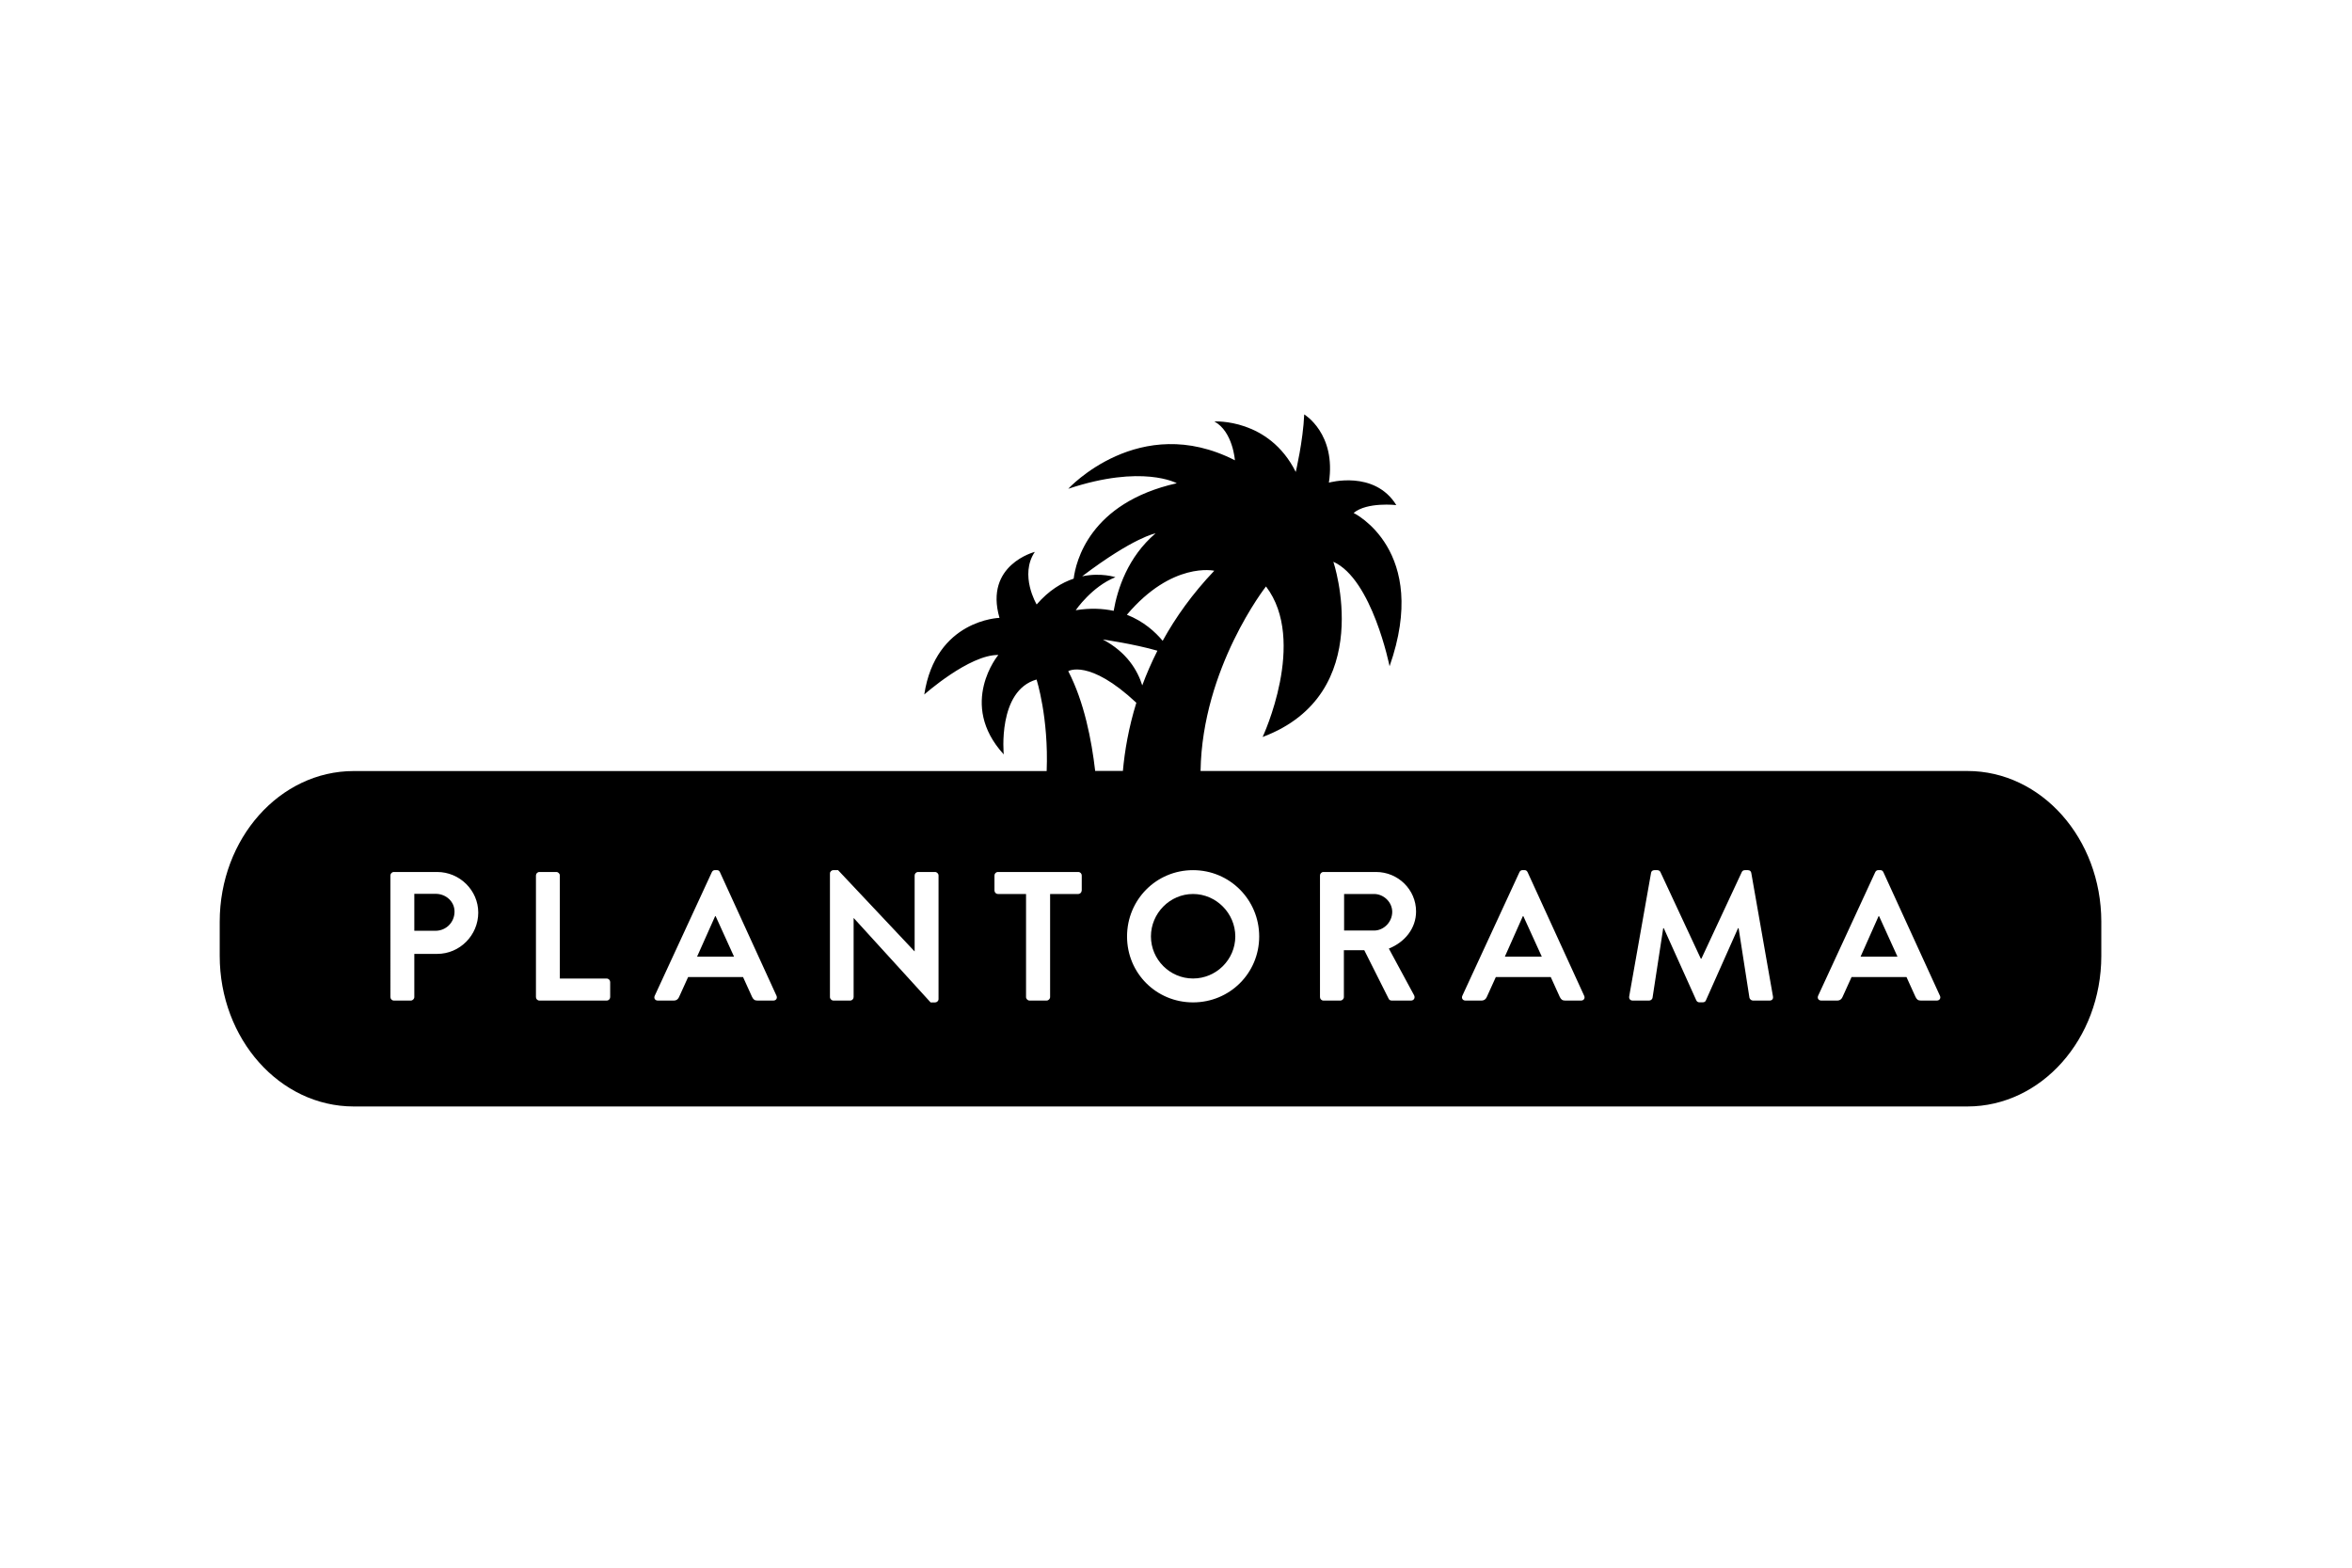 <svg xmlns="http://www.w3.org/2000/svg" xmlns:xlink="http://www.w3.org/1999/xlink" id="Lag_1" x="0px" y="0px" viewBox="0 0 425.2 283.46" style="enable-background:new 0 0 425.2 283.46;" xml:space="preserve"><g>	<defs>		<polyline id="SVGID_1_" points="39.72,37.41 39.72,200.05 379.88,200.05 379.88,37.41   "></polyline>	</defs>	<clipPath id="SVGID_00000132045611375833914590000010908559350367648443_">		<use xlink:href="#SVGID_1_" style="overflow:visible;"></use>	</clipPath></g><g>	<defs>		<polyline id="SVGID_00000022522866979177362610000004423640489338189990_" points="39.72,37.41 39.72,200.05 379.88,200.05    379.88,37.41   "></polyline>	</defs>	<clipPath id="SVGID_00000114789461324388732180000011454979979092013227_">		<use xlink:href="#SVGID_00000022522866979177362610000004423640489338189990_" style="overflow:visible;"></use>	</clipPath></g><g>	<path d="M215.68,161.65c-4.19,0-7.61,3.49-7.61,7.67c0,4.18,3.42,7.61,7.61,7.61c4.19,0,7.64-3.42,7.64-7.61  C223.32,165.14,219.86,161.65,215.68,161.65"></path>	<polygon points="129.28,165.67 126.02,172.98 132.7,172.98 129.38,165.67  "></polygon>	<path d="M78.76,161.62H74.9v6.68h3.85c1.86,0,3.42-1.5,3.42-3.46C82.18,163.02,80.62,161.62,78.76,161.62"></path>	<path d="M355.66,139.41H217.04c0.3-18.68,11.83-33.37,11.83-33.37c7.52,9.85-0.61,27.22-0.61,27.22  c20.81-7.81,12.79-31.68,12.79-31.68c7.01,3.15,10.16,18.89,10.16,18.89c7.38-21-6.5-27.72-6.5-27.72  c2.44-2.03,7.72-1.42,7.72-1.42c-3.96-6.4-12.19-4.06-12.19-4.06c1.36-8.87-4.46-12.34-4.46-12.34c-0.2,4.77-1.53,10.41-1.53,10.41  c-4.87-9.75-14.71-9.13-14.71-9.13c3.35,1.83,3.71,7.02,3.71,7.02c-17.29-8.84-30.13,5.15-30.13,5.15c13.43-4.47,19.62-1,19.62-1  c-15.82,3.55-18.26,14.23-18.64,17.25c-2.14,0.72-4.48,2.11-6.69,4.67c0,0-3.17-5.32-0.33-9.51c0,0-9.18,2.32-6.39,11.93  c0,0-11.53,0.29-13.6,13.86c0,0,8.15-7.24,13.4-7.15c0.04-0.1-7.4,8.84,0.97,17.98c0,0-1.16-11.54,5.93-13.54  c0,0,2.21,6.86,1.83,16.55H63.95c-13.38,0-24.22,12.2-24.23,27.25v6.15c0,15.05,10.85,27.24,24.22,27.25h291.72  c13.37,0,24.2-12.18,24.22-27.21v-6.21C379.86,151.59,369.03,139.41,355.66,139.41 M219.52,103.2c-3.95,4.15-7,8.44-9.33,12.67  c-1.33-1.6-3.44-3.53-6.47-4.71C211.9,101.48,219.52,103.2,219.52,103.2 M209.24,117.66c-1.07,2.12-1.98,4.22-2.74,6.27  c-0.85-2.71-2.78-6-7.13-8.3C199.37,115.63,204.93,116.42,209.24,117.66 M195.63,104.21c9.34-7.08,13.27-7.77,13.27-7.77  c-5.03,4.3-6.88,10.08-7.57,14.01c-1.97-0.42-4.25-0.53-6.86-0.11c0,0,2.92-4.29,7.18-5.97  C201.64,104.37,199.06,103.49,195.63,104.21 M79.05,172.48H74.9v7.81c0,0.33-0.3,0.63-0.63,0.63h-3.06c-0.37,0-0.63-0.3-0.63-0.63  V158.3c0-0.33,0.26-0.63,0.63-0.63h7.81c4.09,0,7.44,3.32,7.44,7.34C86.46,169.13,83.11,172.48,79.05,172.48 M110.31,180.29  c0,0.33-0.26,0.63-0.63,0.63H97.52c-0.37,0-0.63-0.3-0.63-0.63V158.3c0-0.33,0.27-0.63,0.63-0.63h3.06c0.33,0,0.63,0.3,0.63,0.63  v18.64h8.47c0.36,0,0.63,0.3,0.63,0.63V180.29z M139.81,180.92h-2.89c-0.5,0-0.73-0.2-0.96-0.66l-1.63-3.59h-9.93l-1.63,3.59  c-0.13,0.33-0.43,0.66-0.96,0.66h-2.89c-0.5,0-0.76-0.43-0.56-0.86l10.33-22.36c0.1-0.2,0.27-0.37,0.57-0.37h0.33  c0.33,0,0.46,0.17,0.56,0.37l10.23,22.36C140.57,180.49,140.31,180.92,139.81,180.92 M169.67,180.66c0,0.33-0.3,0.6-0.63,0.6h-0.8  l-13.89-15.25h-0.03v14.28c0,0.33-0.27,0.63-0.63,0.63h-3.02c-0.33,0-0.63-0.3-0.63-0.63v-22.36c0-0.33,0.3-0.6,0.63-0.6h0.83  l13.82,14.68h0.03V158.3c0-0.33,0.27-0.63,0.63-0.63h3.06c0.33,0,0.63,0.3,0.63,0.63V180.66z M195.55,161.02  c0,0.33-0.27,0.63-0.63,0.63h-5.08v18.64c0,0.33-0.3,0.63-0.63,0.63h-3.09c-0.33,0-0.63-0.3-0.63-0.63v-18.64h-5.08  c-0.36,0-0.63-0.3-0.63-0.63v-2.72c0-0.33,0.27-0.63,0.63-0.63h14.52c0.37,0,0.63,0.3,0.63,0.63V161.02z M197.99,139.41  c-0.64-5.55-1.99-12.51-4.87-18.05c0,0,3.75-2.3,12.31,5.71c-1.4,4.53-2.11,8.74-2.43,12.33H197.99z M215.68,181.25  c-6.64,0-11.93-5.28-11.93-11.92c0-6.64,5.28-11.99,11.93-11.99c6.64,0,11.96,5.35,11.96,11.99  C227.64,175.97,222.32,181.25,215.68,181.25 M255.64,179.96c0.23,0.43,0,0.96-0.56,0.96h-3.49c-0.3,0-0.46-0.17-0.53-0.3l-4.42-8.8  h-3.69v8.47c0,0.33-0.3,0.63-0.63,0.63h-3.06c-0.37,0-0.63-0.3-0.63-0.63V158.3c0-0.33,0.27-0.63,0.63-0.63h9.5  c3.99,0,7.24,3.19,7.24,7.14c0,3.06-2.03,5.55-4.92,6.71L255.64,179.96z M285.83,180.92h-2.89c-0.5,0-0.73-0.2-0.96-0.66  l-1.63-3.59h-9.93l-1.63,3.59c-0.13,0.33-0.43,0.66-0.97,0.66h-2.89c-0.5,0-0.76-0.43-0.57-0.86l10.33-22.36  c0.1-0.2,0.27-0.37,0.57-0.37h0.33c0.33,0,0.46,0.17,0.57,0.37l10.23,22.36C286.6,180.49,286.33,180.92,285.83,180.92   M319.92,180.92h-3.02c-0.3,0-0.57-0.26-0.63-0.5l-1.96-12.59h-0.1l-5.81,13.05c-0.07,0.2-0.27,0.36-0.57,0.36h-0.6  c-0.3,0-0.47-0.16-0.57-0.36l-5.88-13.05h-0.1l-1.93,12.59c-0.03,0.23-0.3,0.5-0.6,0.5h-2.99c-0.43,0-0.7-0.3-0.63-0.76l3.95-22.32  c0.03-0.26,0.23-0.5,0.6-0.5h0.53c0.26,0,0.46,0.13,0.56,0.33l7.31,15.68h0.1l7.31-15.68c0.1-0.2,0.27-0.33,0.57-0.33H316  c0.36,0,0.56,0.23,0.6,0.5l3.92,22.32C320.61,180.62,320.35,180.92,319.92,180.92 M350.14,180.92h-2.89c-0.5,0-0.73-0.2-0.96-0.66  l-1.63-3.59h-9.93l-1.63,3.59c-0.13,0.33-0.43,0.66-0.96,0.66h-2.89c-0.5,0-0.76-0.43-0.57-0.86l10.33-22.36  c0.1-0.2,0.27-0.37,0.57-0.37h0.33c0.33,0,0.47,0.17,0.57,0.37l10.23,22.36C350.91,180.49,350.64,180.92,350.14,180.92"></path>	<polygon points="339.61,165.67 336.36,172.98 343.03,172.98 339.71,165.67  "></polygon>	<path d="M248.4,161.65h-5.41v6.61h5.41c1.76,0,3.29-1.53,3.29-3.39C251.68,163.12,250.16,161.65,248.4,161.65"></path>	<polygon points="275.3,165.67 272.05,172.98 278.73,172.98 275.4,165.67  "></polygon></g></svg>